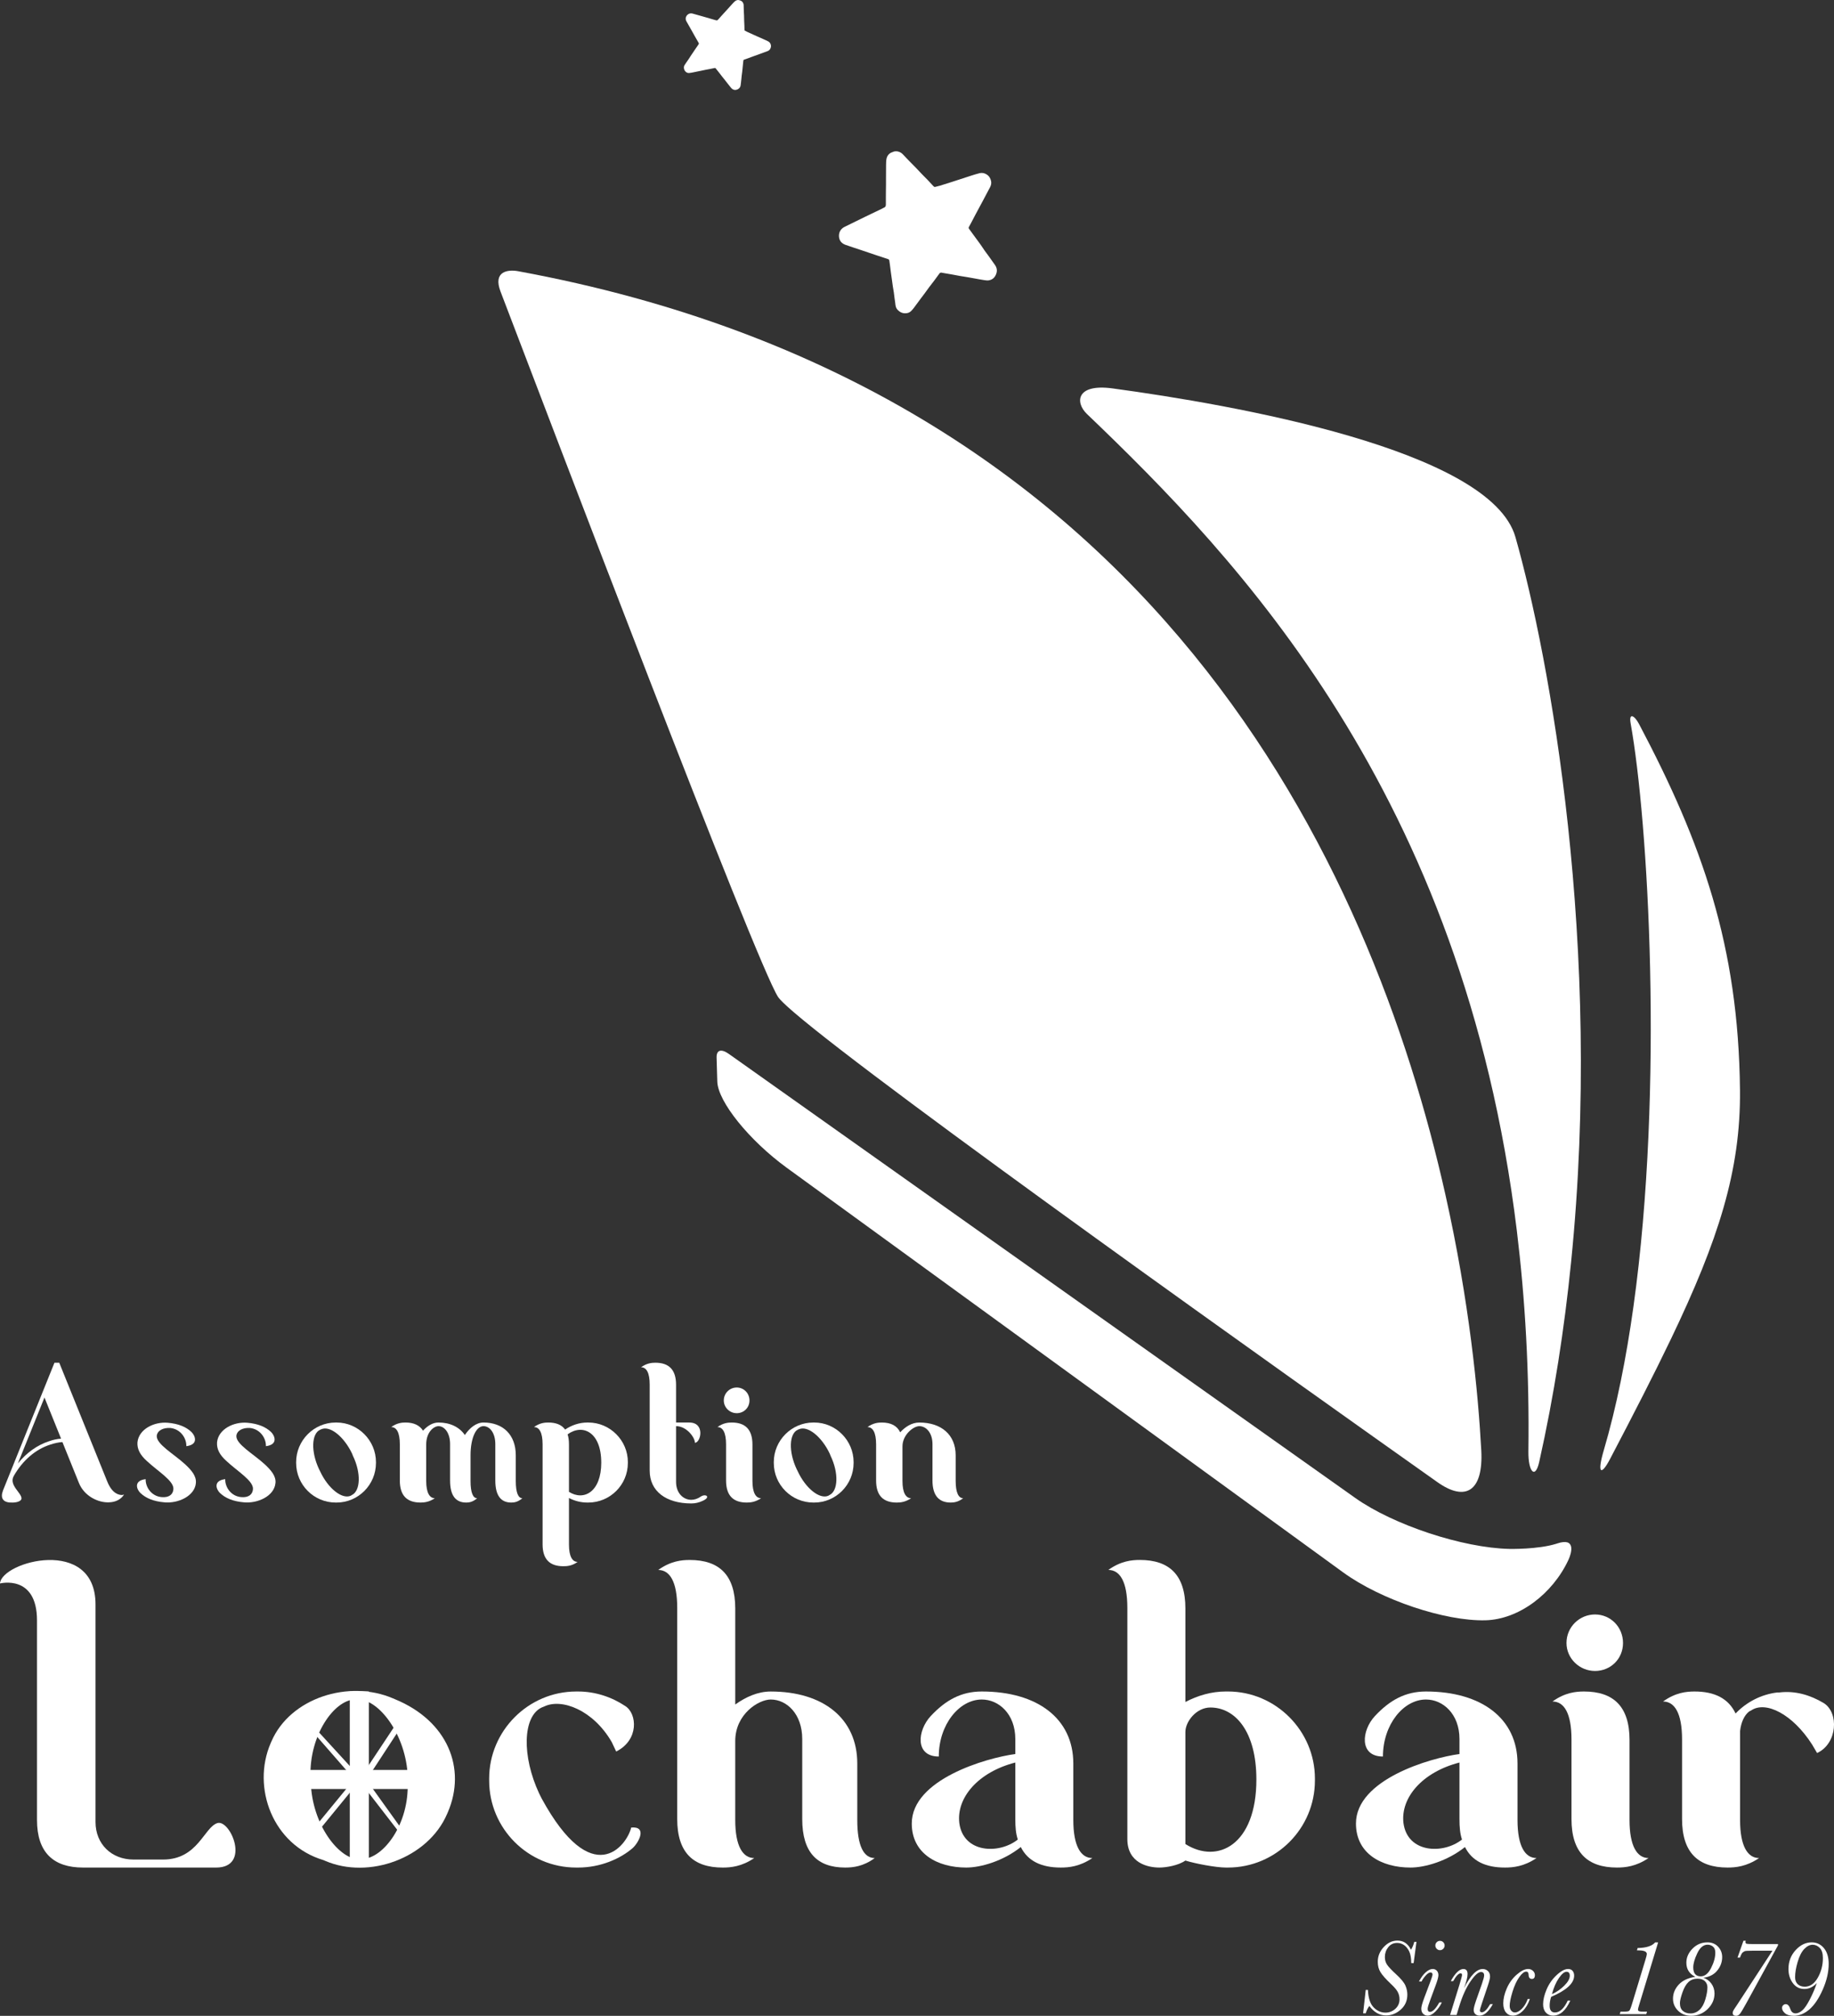<?xml version="1.0" encoding="UTF-8"?><svg id="uuid-bd9d2210-e89f-4f34-8cdf-de6dd3366b16" xmlns="http://www.w3.org/2000/svg" viewBox="0 0 1567.68 1723.05"><rect x="0" y="0" width="1567.68" height="1723.05" fill="#333333" stroke="none"/><defs><style>.uuid-0fdea0a0-1dd3-4d63-9875-0fd60c176519{fill:#fff;stroke-width:0px;}</style></defs><g id="uuid-68b9d2e5-fca9-4e60-9585-ec9946c301d5"><path class="uuid-0fdea0a0-1dd3-4d63-9875-0fd60c176519" d="m678.35,865.06c74.7,64.25,431.22,317.51,550.33,401.82,24.37,17.26,39.37,7.39,37.49-27.25-2.64-48.87-10.1-126.81-30.65-218.48-62.8-280.27-247.99-689.07-792.58-789.32-8.8-1.62-21.75-.02-15.09,17.38,40.41,105.69,218.43,574.08,237.22,602.91,1.55,2.38,6.17,6.82,13.28,12.94Z"/><path class="uuid-0fdea0a0-1dd3-4d63-9875-0fd60c176519" d="m951.01,331.99c-31.21-4.22-32.16,12.04-21.91,21.87,128.59,123.06,321.84,323.73,367.48,698.14,7.13,58.52,10.78,121.14,9.88,188.53-.24,17.61,5.86,24.11,9.21,9.23,12.8-57.15,21.56-114.33,27.24-170.53,27.35-270.56-18.39-517.52-47.53-620.13-21.3-74.9-242.22-113.25-344.38-127.11Z"/><path class="uuid-0fdea0a0-1dd3-4d63-9875-0fd60c176519" d="m1487.31,931.81c-1.24-123.52-32.49-211.11-86.28-312.94-4.01-7.56-8.91-10.02-7.16-.4,14.81,81.97,28.71,309.79,2.37,498.44-6.12,43.83-14.42,85.54-25.37,122.81-5.75,19.54-2.5,22.38,5.37,7.39,20.21-38.57,37.5-72.19,52.09-102.64,40.47-84.44,59.67-143.98,58.98-212.65Z"/><path class="uuid-0fdea0a0-1dd3-4d63-9875-0fd60c176519" d="m1331.2,1319.27c-.25.09-.51.18-.8.26-15.88,4.97-40.19,4.42-40.19,4.42-39.88-.86-99.16-20.45-131.73-43.53l-535.42-379.54c-6.56-4.63-10.65-3.5-10.53,3.02.18,5.5.35,12.67.6,20.52.46,17.15,27.26,50.39,59.51,73.84l475.44,345.74c32.25,23.46,87.06,41.88,121.75,40.96,28.66-.8,57.37-22.67,70.86-51.68,2.84-6.15,6.39-19.25-9.49-14.02Z"/><path class="uuid-0fdea0a0-1dd3-4d63-9875-0fd60c176519" d="m722.47,209.2c4.44,1.6,8.98,2.98,13.46,4.52,4.11,1.36,8.19,2.78,12.33,4.17,3.57,1.2,7.18,2.41,10.8,3.57.62.2.98.58,1.11,1.21.18,1.23.39,2.47.53,3.72.24,1.8.46,3.62.69,5.48.58,4.3,1.19,8.61,1.79,12.93.24,1.73.58,3.44.86,5.21.24,1.77.45,3.59.67,5.37.24,1.78.59,3.57.73,5.39.22,2.26,1.38,3.99,3.15,5.26,1.46,1.13,3.15,1.79,5.1,1.77,1.97.02,3.84-.6,5.11-1.93,1.66-1.58,2.93-3.5,4.28-5.3,1.38-1.77,2.64-3.57,3.97-5.37,1.09-1.46,2.2-2.92,3.32-4.41,1.33-1.79,2.57-3.57,3.9-5.35,1.36-1.79,2.75-3.55,4.12-5.35,1.62-2.18,3.19-4.42,4.86-6.61.24-.31.84-.38,1.31-.46.26-.05.55.11.84.16,2.75.49,5.5.93,8.27,1.42,2.26.4,4.41.86,6.63,1.24,2.22.38,4.5.69,6.72,1.09,2.37.4,4.7.84,7.05,1.26,2.33.42,4.64.89,6.9,1.2,1.37.2,2.77.46,4.1.27,3.17-.47,5.3-2.4,6.43-5.41,1.02-2.66.73-5.15-.84-7.5-1.17-1.73-2.4-3.41-3.6-5.1-.75-1.11-1.57-2.19-2.33-3.26-1.02-1.4-2.06-2.79-3.08-4.17-.91-1.35-1.82-2.71-2.75-4.07-.62-.9-1.27-1.74-1.87-2.64-1.68-2.3-3.39-4.62-5.08-6.92-1.18-1.63-2.35-3.27-3.57-4.91-.42-.57-.56-1.09-.14-1.75.53-.92,1.05-1.89,1.55-2.84,1.38-2.66,2.77-5.34,4.2-8,2.02-3.81,4.08-7.61,6.14-11.43,2.08-3.88,4.13-7.81,6.19-11.7.89-1.65,1.22-3.48.82-5.25-.51-2.4-1.75-4.38-3.93-5.69-1.8-1.09-3.79-1.48-5.77-1.02-2.72.64-5.41,1.55-8.11,2.4-4.92,1.57-9.87,3.21-14.8,4.82-3.66,1.19-7.36,2.35-11.08,3.5-1.33.4-2.71.73-4.09,1.04-.33.05-.76.05-.95-.17-.6-.47-1.07-1.05-1.6-1.61-1.15-1.27-2.31-2.54-3.5-3.78-1.73-1.82-3.53-3.52-5.26-5.34-1.73-1.77-3.37-3.62-5.1-5.4-1.66-1.77-3.41-3.44-5.1-5.17-2-2.06-4.02-4.1-5.97-6.25-2.17-2.38-5.9-3.65-9.11-1.97-3.04.97-4.64,3.23-5.12,6.26-.27,1.67-.2,3.38-.27,5.07-.05,3.43-.02,6.87-.05,10.31-.02.9,0,1.81,0,2.72v3.13c0,1.78-.07,3.58-.07,5.33-.04,1.78-.04,3.57-.04,5.33,0,1.86-.06,3.72,0,5.57.04,1.59.11,3.11-1.81,3.79-.47.16-.87.47-1.31.7-4.81,2.3-9.63,4.6-14.42,6.93-5.9,2.86-11.72,5.79-17.63,8.64-3.8,1.81-5.35,5.32-4.84,9,.4,3.07,2.37,5.27,5.3,6.35Z"/><path class="uuid-0fdea0a0-1dd3-4d63-9875-0fd60c176519" d="m586.11,61.31c.81.74,1.8,1.17,2.83,1.1,1.26-.05,2.49-.37,3.74-.59,1.21-.23,2.4-.51,3.62-.75.97-.2,1.96-.38,2.99-.6,1.2-.24,2.39-.52,3.61-.76,1.22-.24,2.45-.45,3.69-.69,1.46-.29,2.95-.64,4.45-.92.2-.05.47.15.71.28.11.08.18.25.27.39.97,1.21,1.93,2.42,2.9,3.64.76,1,1.49,1.99,2.28,2.97.78.97,1.58,1.96,2.37,2.96.82,1.03,1.62,2.08,2.44,3.11.82,1.04,1.6,2.1,2.42,3.06.47.59.97,1.22,1.59,1.63,1.47.98,3.06.98,4.64.16,1.4-.73,2.22-1.87,2.44-3.42.17-1.15.27-2.29.4-3.43.11-.74.16-1.49.24-2.21.11-.95.18-1.91.29-2.86.11-.9.23-1.81.36-2.7.08-.62.13-1.2.2-1.8.16-1.55.33-3.15.47-4.73.13-1.11.25-2.21.35-3.33.04-.4.16-.66.58-.79.57-.18,1.13-.39,1.7-.59,1.56-.58,3.13-1.17,4.71-1.75,2.24-.82,4.48-1.62,6.76-2.44,2.28-.83,4.59-1.69,6.88-2.54.98-.35,1.8-.97,2.29-1.86.67-1.17.91-2.46.49-3.81-.35-1.11-1.02-2.02-2.02-2.57-1.34-.73-2.8-1.37-4.22-2-2.6-1.17-5.26-2.33-7.9-3.51-1.96-.86-3.9-1.74-5.86-2.66-.7-.32-1.4-.7-2.08-1.08-.17-.09-.35-.26-.35-.42-.07-.42-.04-.84-.04-1.26-.04-.95-.04-1.91-.06-2.86-.04-1.38-.16-2.77-.2-4.15-.05-1.37-.05-2.75-.09-4.11-.05-1.36-.15-2.69-.2-4.03-.07-1.59-.14-3.19-.14-4.8,0-1.8-1.07-3.7-3.04-4.2-1.62-.72-3.11-.38-4.42.69-.73.59-1.35,1.31-1.99,2-1.29,1.39-2.57,2.82-3.84,4.23-.36.36-.67.75-1.02,1.11-.37.44-.78.87-1.15,1.29-.67.75-1.37,1.47-2.02,2.19-.65.73-1.33,1.48-1.98,2.19-.67.77-1.4,1.52-2.06,2.32-.58.66-1.13,1.31-2.17.88-.25-.11-.53-.13-.78-.19-2.84-.83-5.69-1.67-8.54-2.49-3.47-.99-6.97-1.96-10.46-2.95-2.25-.67-4.18.21-5.34,1.9-.97,1.42-.98,3.06-.16,4.59,1.26,2.32,2.61,4.57,3.9,6.87,1.18,2.08,2.32,4.17,3.52,6.28,1.04,1.82,2.09,3.64,3.15,5.48.17.31.17.6,0,.91-.38.56-.76,1.16-1.16,1.73-.58.84-1.16,1.66-1.75,2.52-1.35,1.97-2.69,4-4.05,6-.55.8-1.04,1.63-1.57,2.46-.57.82-1.13,1.65-1.71,2.47-.57.83-1.09,1.69-1.69,2.5-.74,1.02-.92,2.15-.66,3.33.2,1,.65,1.91,1.45,2.62Z"/><path class="uuid-0fdea0a0-1dd3-4d63-9875-0fd60c176519" d="m93.6,1284.13c-9.72.58-21.58-5.45-26.04-16.33l-14.2-35.17c-3.29.19-6.8.97-10.3,2.13-12.82,4.08-23.71,13.6-31.29,26.82-4.47,7.96,6.99,14.57,6.61,19.43-.2,2.14-4.28,3.49-8.36,3.3-4.66.19-9.52-1.56-8.17-7.97l.78-2.53c1.36-3.29,43.92-109.02,43.92-109.02h4.09l41,101.44c4.28,10.69,10.11,11.66,12.83,11.66.77-.2,1.36-.39,1.36-.39v.19l.2-.19c-2.72,4.28-7.38,6.41-12.44,6.61Zm-41.4-54.42l-14.19-35.17-22.73,56.36c7.38-9.13,16.51-15.74,26.82-19.05,3.3-1.17,6.8-1.94,10.1-2.14Z"/><path class="uuid-0fdea0a0-1dd3-4d63-9875-0fd60c176519" d="m167.45,1267.6c-.98,11.27-15.35,17.69-27.02,16.53-9.13-.79-15.74-3.51-20.4-7.97-3.1-2.92-6.22-10.5,4.47-11.85-.19,6.8,4.86,14.57,13.6,15.35,6.22.58,9.72-2.14,10.11-6.61.77-7.19-13.21-15.35-22.74-24.29-5.63-5.05-8.36-10.11-7.97-15.93,1.16-11.28,14.19-17.68,25.84-16.72,9.14.79,15.74,3.51,20.4,7.97,3.11,3.11,6.23,10.69-4.46,12.05.19-6.8-4.87-14.58-13.61-15.55-6.22-.38-11.08,2.14-11.66,6.61-.58,7.19,14.58,15.54,24.29,24.48,5.43,5.05,9.71,10.11,9.13,15.93Z"/><path class="uuid-0fdea0a0-1dd3-4d63-9875-0fd60c176519" d="m235.46,1267.6c-.98,11.27-15.35,17.69-27.02,16.53-9.13-.79-15.74-3.51-20.4-7.97-3.11-2.92-6.22-10.5,4.47-11.85-.19,6.8,4.86,14.57,13.6,15.35,6.22.58,9.72-2.14,10.11-6.61.77-7.19-13.21-15.35-22.73-24.29-5.64-5.05-8.36-10.11-7.97-15.93,1.17-11.28,14.19-17.68,25.84-16.72,9.14.79,15.74,3.51,20.41,7.97,3.11,3.11,6.23,10.69-4.46,12.05.19-6.8-4.86-14.58-13.6-15.55-6.22-.38-11.08,2.14-11.66,6.61-.58,7.19,14.58,15.54,24.29,24.48,5.44,5.05,9.72,10.11,9.13,15.93Z"/><path class="uuid-0fdea0a0-1dd3-4d63-9875-0fd60c176519" d="m321.36,1249.73v.77c0,18.66-15.16,33.82-33.63,33.82h-.77c-18.66,0-33.82-15.16-33.82-33.82v-.77c0-18.47,15.16-33.82,33.82-33.82h.77c18.47,0,33.63,15.35,33.63,33.82Zm-19.63-5.25l-.77-1.95c-7-14.77-19.05-24.29-26.43-20.8l-.97.39c-7.39,3.49-7.78,18.84-.97,33.42l.97,1.95c6.8,14.77,18.85,24.29,26.23,20.99l.97-.58c7.38-3.51,7.97-18.86.97-33.43Z"/><path class="uuid-0fdea0a0-1dd3-4d63-9875-0fd60c176519" d="m446.51,1280.62c-3.88,3.3-6.99,3.7-9.51,3.7-8.75,0-13.61-5.83-13.61-18.85v-31.1c0-9.72-4.85-15.36-10.1-15.36-6.22,0-11.08,9.92-11.08,24.88v21.96c0,10.11,2.14,14.77,5.64,14.77-3.7,3.3-6.99,3.7-9.33,3.7-8.93,0-13.8-5.83-13.8-18.85v-31.1c0-9.72-4.86-15.36-9.91-15.36-3.7,0-10.5,4.67-10.5,15.74v31.09c0,10.11,2.92,14.77,7.39,14.77-4.86,3.3-9.13,3.7-12.25,3.7-11.46,0-17.68-5.83-17.68-18.85v-30.9c0-10.3-2.91-14.77-7.38-14.77,4.86-3.5,9.13-3.89,12.25-3.89,6.99,0,12.04,2.33,14.96,6.99,3.7-4.08,8.17-6.99,13.22-6.99,9.91,0,17.88,3.89,22.53,10.69,3.89-5.83,9.52-10.69,15.94-10.69,16.71,0,27.59,10.5,27.59,27.98v21.96c0,10.11,2.14,14.77,5.63,14.77Z"/><path class="uuid-0fdea0a0-1dd3-4d63-9875-0fd60c176519" d="m536.68,1249.73v.77c0,18.66-15.16,33.82-33.82,33.82h-.77c-5.64,0-10.88-1.36-15.74-3.89v39.85c0,10.1,2.92,14.77,7.38,14.77-4.86,3.5-9.13,3.69-12.25,3.69-11.46,0-17.68-5.83-17.68-18.66v-85.51c0-10.3-2.91-14.77-7.38-14.77,4.86-3.5,9.13-3.89,12.25-3.89,6.6,0,11.46,1.94,14.38,6.03,5.45-3.7,12.05-6.03,19.05-6.03h.77c18.66,0,33.82,15.35,33.82,33.82Zm-22.74.39c0-26.05-15.93-33.43-28.76-24.1.78,2.33,1.17,5.24,1.17,8.74v40.42c12.63,7.97,27.6.2,27.6-25.07Z"/><path class="uuid-0fdea0a0-1dd3-4d63-9875-0fd60c176519" d="m600.43,1282.96c-2.92,1.36-6.03,2.13-9.52,2.13-21.57,0-35.56-10.49-35.56-27.98v-73.65c0-10.31-2.91-14.78-7.39-14.78,4.86-3.5,9.14-3.88,12.25-3.88,11.46,0,17.68,5.83,17.68,18.85v32.26h11.27c13.79,0,9.9,17.3,4.85,17.3,0-4.47-6.99-14.2-16.12-14.2v47.62c0,9.91,6.41,15.35,13.02,15.35,2.72,0,5.64-.97,8.36-2.91,4.08-2.53,8.74.58,1.17,3.89Z"/><path class="uuid-0fdea0a0-1dd3-4d63-9875-0fd60c176519" d="m638.31,1284.32c-11.46,0-17.68-5.83-17.68-18.85v-30.9c0-10.3-2.91-14.77-7.38-14.77,4.86-3.5,9.13-3.89,12.25-3.89,11.46,0,17.68,5.83,17.68,18.85v31.09c0,10.11,2.91,14.77,7.39,14.77-4.86,3.3-9.13,3.7-12.25,3.7Zm-19.62-87.26c0-6.22,5.05-11.08,11.07-11.08s10.88,4.86,10.88,11.08-4.86,10.88-10.88,10.88-11.07-4.86-11.07-10.88Z"/><path class="uuid-0fdea0a0-1dd3-4d63-9875-0fd60c176519" d="m729.65,1249.73v.77c0,18.66-15.16,33.82-33.63,33.82h-.77c-18.66,0-33.82-15.16-33.82-33.82v-.77c0-18.47,15.16-33.82,33.82-33.82h.77c18.47,0,33.63,15.35,33.63,33.82Zm-19.63-5.25l-.77-1.95c-7-14.77-19.05-24.29-26.43-20.8l-.98.39c-7.38,3.49-7.78,18.84-.97,33.42l.97,1.95c6.8,14.77,18.85,24.29,26.24,20.99l.96-.58c7.38-3.51,7.97-18.86.98-33.43Z"/><path class="uuid-0fdea0a0-1dd3-4d63-9875-0fd60c176519" d="m823.32,1280.62c-4.28,3.3-7.98,3.7-10.69,3.7-9.92,0-15.56-5.83-15.56-18.85v-31.1c0-9.72-5.44-15.36-11.27-15.36-5.05,0-14.38,7.39-14.38,17.3v29.54c0,10.11,2.91,14.77,7.39,14.77-4.86,3.3-9.13,3.7-12.25,3.7-11.46,0-17.68-5.83-17.68-18.85v-30.9c0-10.3-2.91-14.77-7.39-14.77,4.87-3.5,9.14-3.89,12.25-3.89,7.77,0,13.02,2.72,15.74,8.36,4.27-4.66,9.91-8.36,16.32-8.36,18.86,0,31.09,10.5,31.09,27.98v21.96c0,10.11,2.53,14.77,6.43,14.77Z"/><path class="uuid-0fdea0a0-1dd3-4d63-9875-0fd60c176519" d="m382.8,1549.02l-.68,1.58c-16.21,37.7-66.78,56.05-104.08,40.01l-1.58-.67c-43.42-12.95-61.37-62.06-45.17-99.77l.68-1.57c16.03-37.31,66.21-53.12,103.92-36.91l1.58.67c45.34,18.57,61.37,59.36,45.34,96.66Zm-34.37-25.64l.11-4.62c-1.3-35.91-24.89-66.74-42.86-66.11l-2.3-.06c-17.96.66-39.05,30.72-37.98,66.09l.29,4.77c.91,35.77,23.97,66.11,41.77,65.85l2.46-.33c17.97-.67,40-30.06,38.52-65.59Z"/><path class="uuid-0fdea0a0-1dd3-4d63-9875-0fd60c176519" d="m184.69,1596.31h-113.73c-25.22,0-39.33-12.84-39.33-40.63v-170.57c0-39.75-31.64-31.63-31.64-31.63,1.28-18.81,81.66-40.61,81.66,17.96v185.96c0,18.81,13.68,32.07,32.49,32.07h25.23c29.92,0,35.06-27.79,46.6-31.21,11.11-2.99,28.63,38.06-1.28,38.06Z"/><path class="uuid-0fdea0a0-1dd3-4d63-9875-0fd60c176519" d="m540.83,1579.63c-10.26,8.97-27.36,16.68-46.6,16.68h-1.71c-41.05,0-74.39-33.34-74.39-74.39v-1.71c0-40.61,33.34-74.39,74.39-74.39h1.71c14.54,0,28.65,4.7,40.18,12.4,10.26,6.41,11.98,29.06-7.69,38.9l-3.84-8.12c-15.83-27.35-42.76-37.62-57.72-30.36l-2.14.86c-16.25,7.7-17.1,41.46-2.14,73.53l2.14,4.28c43.18,79.09,72.68,40.61,76.53,24.8,13.68-1.29,6.84,12.38,1.29,17.52Z"/><path class="uuid-0fdea0a0-1dd3-4d63-9875-0fd60c176519" d="m747.73,1588.19c-9.82,7.27-18.8,8.12-25.22,8.12-23.93,0-36.77-12.84-36.77-41.46v-68.42c0-21.38-13.24-33.76-26.93-33.76-10.25,0-30.34,12.38-30.34,35.48v67.54c0,22.24,6.41,32.51,16.25,32.51-10.69,7.27-20.1,8.12-26.94,8.12-25.23,0-38.9-12.84-38.9-41.46v-180.43c0-22.65-6.41-32.49-16.24-32.49,10.69-7.69,20.09-8.54,26.93-8.54,25.22,0,38.91,12.83,38.91,41.46v82.08c8.98-6.41,19.23-11.11,30.34-11.11,44.89,0,73.97,23.09,73.97,61.57v48.29c0,22.24,5.55,32.51,14.95,32.51Z"/><path class="uuid-0fdea0a0-1dd3-4d63-9875-0fd60c176519" d="m933.71,1588.19c-10.69,7.27-20.09,8.12-26.94,8.12-16.66,0-28.21-5.55-34.2-17.54-14.97,11.98-34.2,17.54-46.6,17.54-24.78,0-46.6-11.98-46.6-37.62,0-37.62,63.28-56.02,88.5-59.42v-12.84c0-21.38-14.12-33.76-28.65-33.76-19.23,0-36.76,21.36-36.76,48.73-20.52,0-18.39-22.24-6.85-34.63,12.84-13.68,26.07-20.95,43.61-20.95,47.45,0,78.23,23.09,78.23,61.57v48.29c0,22.24,6.41,32.51,16.25,32.51Zm-65.83-33.34v-48.31c-31.63,8.12-50.44,29.92-47.87,51.72,3.4,25.66,33.76,26.93,50,14.11-1.71-5.14-2.13-10.69-2.13-17.52Z"/><path class="uuid-0fdea0a0-1dd3-4d63-9875-0fd60c176519" d="m1123.97,1520.21v1.71c0,41.05-33.34,74.39-74.39,74.39h-1.71c-8.54,0-26.5-3.42-34.62-5.99-5.99,4.27-16.68,5.99-22.24,5.99-9.83,0-27.37-3.86-27.37-24.37v-197.53c0-22.65-6.41-32.49-16.24-32.49,10.69-7.69,20.11-8.54,26.93-8.54,25.22,0,38.92,12.83,38.92,41.46v79.95c10.67-5.55,22.21-8.98,34.62-8.98h1.71c41.05,0,74.39,33.78,74.39,74.39Zm-50.03.86c0-41.46-18.37-61.57-39.33-61.57-11.96,0-21.36,11.98-21.36,20.96v95.75c27.79,17.54,60.69.44,60.69-55.14Z"/><path class="uuid-0fdea0a0-1dd3-4d63-9875-0fd60c176519" d="m1313.38,1588.19c-10.69,7.27-20.11,8.12-26.93,8.12-16.68,0-28.23-5.55-34.2-17.54-14.97,11.98-34.2,17.54-46.6,17.54-24.8,0-46.6-11.98-46.6-37.62,0-37.62,63.26-56.02,88.48-59.42v-12.84c0-21.38-14.09-33.76-28.64-33.76-19.23,0-36.77,21.36-36.77,48.73-20.5,0-18.38-22.24-6.83-34.63,12.82-13.68,26.08-20.95,43.6-20.95,47.46,0,78.25,23.09,78.25,61.57v48.29c0,22.24,6.41,32.51,16.24,32.51Zm-65.85-33.34v-48.31c-31.63,8.12-50.44,29.92-47.87,51.72,3.42,25.66,33.78,26.93,50.03,14.11-1.71-5.14-2.15-10.69-2.15-17.52Z"/><path class="uuid-0fdea0a0-1dd3-4d63-9875-0fd60c176519" d="m1382.21,1596.31c-25.24,0-38.92-12.84-38.92-41.46v-67.98c0-22.67-6.41-32.49-16.24-32.49,10.69-7.7,20.1-8.56,26.93-8.56,25.22,0,38.92,12.82,38.92,41.46v68.4c0,22.24,6.41,32.51,16.24,32.51-10.69,7.27-20.11,8.12-26.93,8.12Zm-43.2-191.96c0-13.68,11.13-24.37,24.39-24.37s23.93,10.69,23.93,24.37-10.69,23.93-23.93,23.93-24.39-10.67-24.39-23.93Z"/><path class="uuid-0fdea0a0-1dd3-4d63-9875-0fd60c176519" d="m1553.23,1498.41l-4.28-7.27c-16.68-26.1-39.77-37.62-52.15-29.08l-1.71.86c-4.28,3.42-6.85,9.42-7.7,16.68v76.08c0,22.24,6.41,32.51,16.25,32.51-10.69,7.27-20.09,8.12-26.94,8.12-25.22,0-38.9-12.84-38.9-41.46v-67.98c0-22.67-6.41-32.49-16.24-32.49,10.69-7.7,20.08-8.56,26.93-8.56,17.1,0,29.06,5.99,35.06,18.81,9.4-9.83,21.8-16.25,35.47-17.96h1.71c13.69-1.71,26.51,2.13,38.06,8.98,13.24,8.12,11.97,34.64-5.55,42.76Z"/><path class="uuid-0fdea0a0-1dd3-4d63-9875-0fd60c176519" d="m1167.42,1700.92h1.87c.3,6.89,1.92,11.85,4.85,14.87,2.93,3.02,6.3,4.53,10.12,4.53,3.26,0,6.06-1.09,8.45-3.26,2.39-2.17,3.58-4.88,3.58-8.13,0-2.37-.53-4.5-1.59-6.4-1.05-1.9-2.96-4.12-5.69-6.67-4.41-4.16-7.38-7.52-8.95-10.07-1.57-2.55-2.35-5.53-2.35-8.92,0-4.75,1.7-8.95,5.1-12.62,3.41-3.67,7.3-5.51,11.71-5.51,5.17,0,9.01,2.61,11.56,7.83,1.26-1.97,2.18-4.21,2.83-6.74h1.87l-2.42,18.13h-2.04c-.04-4.32-.62-7.65-1.76-10-1.14-2.36-2.6-4.14-4.37-5.38-1.78-1.23-3.74-1.84-5.9-1.84-3.19,0-5.74,1.22-7.66,3.67-1.91,2.44-2.86,5.23-2.86,8.36,0,2.55.65,4.77,1.95,6.67,1.31,1.9,3.82,4.55,7.52,7.95,4.32,3.98,7.01,7.25,8.1,9.8,1.09,2.55,1.64,5.13,1.64,7.74,0,5.16-1.86,9.42-5.6,12.76-3.73,3.34-7.92,5.01-12.58,5.01-5.58,0-10.34-2.71-14.29-8.1-1.4,1.85-2.41,3.94-3.06,6.28h-2.28l2.24-19.95Z"/><path class="uuid-0fdea0a0-1dd3-4d63-9875-0fd60c176519" d="m1230.28,1711.62h2.19c-1.42,2.95-3.28,5.56-5.57,7.84-2.3,2.28-4.5,3.42-6.63,3.42-1.43,0-2.68-.51-3.75-1.53-1.08-1.01-1.62-2.5-1.62-4.48,0-1.61.85-4.69,2.55-9.25l5.23-13.89c1.21-3.25,1.82-5.23,1.82-5.93,0-.6-.14-1.06-.43-1.37-.29-.3-.73-.46-1.3-.46-1.18,0-2.59.92-4.21,2.76-1.62,1.84-2.77,3.5-3.44,4.99h-2.18c1.67-3.31,3.59-5.93,5.72-7.84,2.15-1.91,4.13-2.87,5.99-2.87,1.43,0,2.6.48,3.52,1.46.91.97,1.37,2.25,1.37,3.82s-.81,4.56-2.42,8.84l-4.37,11.84c-1.6,4.29-2.41,6.97-2.41,8.07,0,.88.17,1.54.52,1.97.35.45.86.66,1.53.66,2.25,0,4.89-2.68,7.92-8.07Zm-3.37-48.69c0-1.09.39-2.03,1.17-2.8.77-.77,1.71-1.16,2.8-1.16s2.02.38,2.8,1.16c.77.78,1.16,1.71,1.16,2.8s-.38,2.03-1.16,2.82c-.77.79-1.71,1.19-2.8,1.19s-2.07-.4-2.82-1.2c-.76-.81-1.15-1.74-1.15-2.81Z"/><path class="uuid-0fdea0a0-1dd3-4d63-9875-0fd60c176519" d="m1273.76,1713.04h2.32c-1.82,3.28-3.68,5.74-5.58,7.38-1.9,1.64-3.84,2.46-5.8,2.46-1.38,0-2.55-.42-3.53-1.25-.99-.83-1.48-2.07-1.48-3.71,0-1.36.7-4.07,2.09-8.11l4.87-13.88c1.31-3.8,1.97-6.26,1.97-7.38,0-1-.22-1.74-.67-2.23-.45-.48-1.12-.73-2.03-.73-2.31,0-5.32,2.71-9.03,8.13-3.72,5.42-6.92,12.52-9.6,21.3l-2.22,7.28h-5.56l8.02-25.87c1.46-4.77,2.19-7.5,2.19-8.2,0-.51-.09-.9-.28-1.14-.18-.24-.47-.37-.87-.37-1.79,0-3.92,2.22-6.38,6.66h-2.09c3.8-6.89,7.39-10.35,10.8-10.35,1.18,0,2.07.36,2.66,1.08.6.71.89,1.79.89,3.25,0,2.61-1.02,6.66-3.06,12.12,5.5-10.97,10.84-16.45,16.04-16.45,1.67,0,3.12.56,4.37,1.67,1.24,1.1,1.87,2.72,1.87,4.85,0,1.37-.63,3.92-1.87,7.66l-4.88,14.52c-1.3,3.93-1.95,6.11-1.95,6.57,0,.57.13,1.01.43,1.29.28.29.7.44,1.25.44,1.04,0,2.15-.58,3.34-1.76,1.18-1.16,2.44-2.9,3.78-5.21Z"/><path class="uuid-0fdea0a0-1dd3-4d63-9875-0fd60c176519" d="m1305.89,1708.66h1.82c-1.48,4.34-3.56,7.8-6.24,10.36-2.68,2.57-5.44,3.85-8.34,3.85-2.42,0-4.39-.92-5.9-2.76-1.5-1.83-2.25-4.43-2.25-7.76,0-3.92,1.01-8.19,3.03-12.83,2.02-4.62,4.86-8.54,8.52-11.73,3.66-3.19,6.89-4.78,9.68-4.78,1.61,0,2.98.52,4.1,1.55,1.13,1.04,1.69,2.27,1.69,3.73,0,2.16-.88,3.23-2.6,3.23s-2.69-1.19-2.78-3.6c-.06-1.78-.74-2.68-2.05-2.68-1.69,0-3.68,1.57-5.92,4.71-2.25,3.14-4.18,7.33-5.79,12.57-1.6,5.24-2.4,9.22-2.4,11.96,0,1.73.44,3.12,1.31,4.14.88,1.03,1.95,1.55,3.19,1.55,1.8,0,3.75-1.04,5.86-3.12,2.11-2.08,3.8-4.88,5.07-8.4Z"/><path class="uuid-0fdea0a0-1dd3-4d63-9875-0fd60c176519" d="m1340.11,1709.98h2.18c-3.86,8.6-8.81,12.89-14.84,12.89-2.49,0-4.52-.88-6.08-2.62-1.57-1.74-2.35-4.11-2.35-7.07,0-3.77,1.01-8.02,3.02-12.76,2.02-4.74,4.9-8.82,8.61-12.25,3.72-3.44,6.96-5.15,9.72-5.15,1.7,0,2.99.54,3.88,1.62.87,1.07,1.31,2.42,1.31,4.02,0,3.28-1.64,6.44-4.92,9.45-3.28,3.02-8.2,5.93-14.75,8.72-.86,2.64-1.27,5.15-1.27,7.52,0,1.94.37,3.4,1.13,4.37.76.97,1.88,1.46,3.37,1.46,4.17,0,7.83-3.41,10.98-10.21Zm-13.53-5.46c3.92-1.76,7.45-4.19,10.57-7.29,3.12-3.09,4.69-5.91,4.69-8.43,0-1.15-.24-2.01-.71-2.57-.46-.56-1.17-.84-2.11-.84-1.82,0-3.97,1.77-6.45,5.31-2.47,3.53-4.47,8.15-5.99,13.82Z"/><path class="uuid-0fdea0a0-1dd3-4d63-9875-0fd60c176519" d="m1414.8,1660.29h2.55l-16.22,53.38c-.67,2.15-1,3.47-1,3.96,0,.76.32,1.26.96,1.5.64.25,1.84.36,3.6.36h3.15l-.64,2.1h-22.64l.64-2.1h2.55c2.67,0,4.28-.24,4.85-.71.56-.46,1.33-2.29,2.3-5.48l11.57-38.08c.82-2.7,1.22-4.36,1.22-4.97,0-1.91-1.93-2.94-5.78-3.1l-2.68-.09.59-1.96c7.35-.12,12.34-1.73,14.99-4.83Z"/><path class="uuid-0fdea0a0-1dd3-4d63-9875-0fd60c176519" d="m1456.02,1690.53c2.82.89,5.12,2.56,6.88,5.02,1.75,2.46,2.64,5.26,2.64,8.42,0,5.04-1.97,9.48-5.88,13.3-3.92,3.82-8.63,5.74-14.12,5.74-4.46,0-8.16-1.43-11.09-4.28-2.93-2.86-4.4-6.3-4.4-10.34,0-4.46,1.63-8.46,4.89-12,3.27-3.53,8-5.77,14.19-6.68-2.55-1.27-4.46-2.91-5.74-4.92-1.28-2-1.91-4.39-1.91-7.15,0-4.46,1.76-8.47,5.26-12.04,3.52-3.57,7.75-5.35,12.73-5.35,3.8,0,6.85,1.25,9.16,3.73,2.3,2.5,3.46,5.44,3.46,8.84,0,4.24-1.4,8.09-4.22,11.54-2.81,3.45-6.77,5.5-11.87,6.16Zm-20.04,21.64c0,3.01.83,5.23,2.49,6.66,1.66,1.45,3.82,2.17,6.54,2.17,2.88,0,5.43-1,7.63-3,2.19-2,3.89-5.02,5.07-9.04,1.19-4.03,1.77-7.47,1.77-10.32,0-2.07-.72-3.8-2.17-5.22-1.44-1.41-3.54-2.12-6.3-2.12-3.09,0-5.66.95-7.7,2.83-2.03,1.87-3.76,4.86-5.19,8.95-1.42,4.08-2.14,7.11-2.14,9.09Zm11.39-30.52c0,2.55.54,4.46,1.61,5.74,1.08,1.27,2.69,1.91,4.81,1.91,3.46,0,6.4-2.37,8.82-7.1,2.41-4.74,3.61-9.11,3.61-13.12,0-2.4-.66-4.13-2-5.21-1.33-1.09-2.86-1.62-4.6-1.62-3.55,0-6.49,2.42-8.79,7.27-2.31,4.85-3.46,8.89-3.46,12.14Z"/><path class="uuid-0fdea0a0-1dd3-4d63-9875-0fd60c176519" d="m1487.32,1673.28h-2.11l5.07-14.44h1.96c-.16.42-.23.82-.23,1.18,0,.76.32,1.23.96,1.41.64.18,2.4.27,5.29.27h21.54v1.09l-27.02,49.38c-2.82,5.12-4.7,8.22-5.62,9.29-.93,1.06-1.99,1.59-3.17,1.59-1.95,0-2.91-.85-2.91-2.55,0-.88.58-2.18,1.77-3.91l1.69-2.5,30.51-46.69h-17.53c-3.49,0-5.54.13-6.11.39-.57.25-1.18.63-1.82,1.11-.64.49-1.39,1.95-2.28,4.38Z"/><path class="uuid-0fdea0a0-1dd3-4d63-9875-0fd60c176519" d="m1553.04,1695c-3.22,3.4-6.77,5.1-10.66,5.1-4.13,0-7.43-1.68-9.91-5.05-2.47-3.38-3.71-7.35-3.71-11.94,0-6.37,2.03-11.78,6.11-16.21,4.06-4.43,8.63-6.65,13.7-6.65,4.25,0,7.75,1.63,10.48,4.9,2.73,3.26,4.1,7.77,4.1,13.5,0,6.98-1.7,14.3-5.06,21.93-3.37,7.64-7.16,13.28-11.38,16.95-4.23,3.66-8.71,5.49-13.44,5.49-3.33,0-5.84-.73-7.49-2.18-1.66-1.46-2.49-2.96-2.49-4.51,0-1,.34-1.8,1-2.39.67-.59,1.38-.88,2.14-.88,1.7,0,3.02,1.41,3.96,4.23.79,2.43,2.27,3.64,4.47,3.64,1.84,0,3.73-.82,5.66-2.46,1.93-1.64,4.09-4.8,6.52-9.48,2.4-4.67,4.41-9.33,5.98-13.98Zm-18.62-4.97c0,2.53.74,4.51,2.22,5.95,1.49,1.45,3.52,2.16,6.07,2.16,4.49,0,8.2-2.56,11.11-7.67,2.91-5.12,4.37-10.73,4.37-16.83,0-3.89-.88-6.76-2.64-8.58-1.76-1.84-3.79-2.76-6.1-2.76-2.49,0-4.89,1.21-7.2,3.62-2.31,2.41-4.19,6.12-5.65,11.11-1.46,5-2.18,9.33-2.18,13Z"/><rect class="uuid-0fdea0a0-1dd3-4d63-9875-0fd60c176519" x="298.98" y="1445.75" width="16.3" height="148.31"/><rect class="uuid-0fdea0a0-1dd3-4d63-9875-0fd60c176519" x="241.37" y="1512.87" width="131.53" height="16.3"/><polygon class="uuid-0fdea0a0-1dd3-4d63-9875-0fd60c176519" points="311.29 1514.68 317.58 1514.68 347.58 1468.84 341.72 1468.84 311.29 1514.68"/><polygon class="uuid-0fdea0a0-1dd3-4d63-9875-0fd60c176519" points="302.84 1527.66 297.11 1527.7 259.7 1573.22 265.56 1573.22 302.84 1527.66"/><polygon class="uuid-0fdea0a0-1dd3-4d63-9875-0fd60c176519" points="303.06 1513.93 296.77 1513.93 261.74 1473.84 261.74 1468.84 303.06 1513.93"/><polygon class="uuid-0fdea0a0-1dd3-4d63-9875-0fd60c176519" points="311.46 1527.68 317.73 1527.68 349.08 1571.38 349.08 1576.38 311.46 1527.68"/></g></svg>